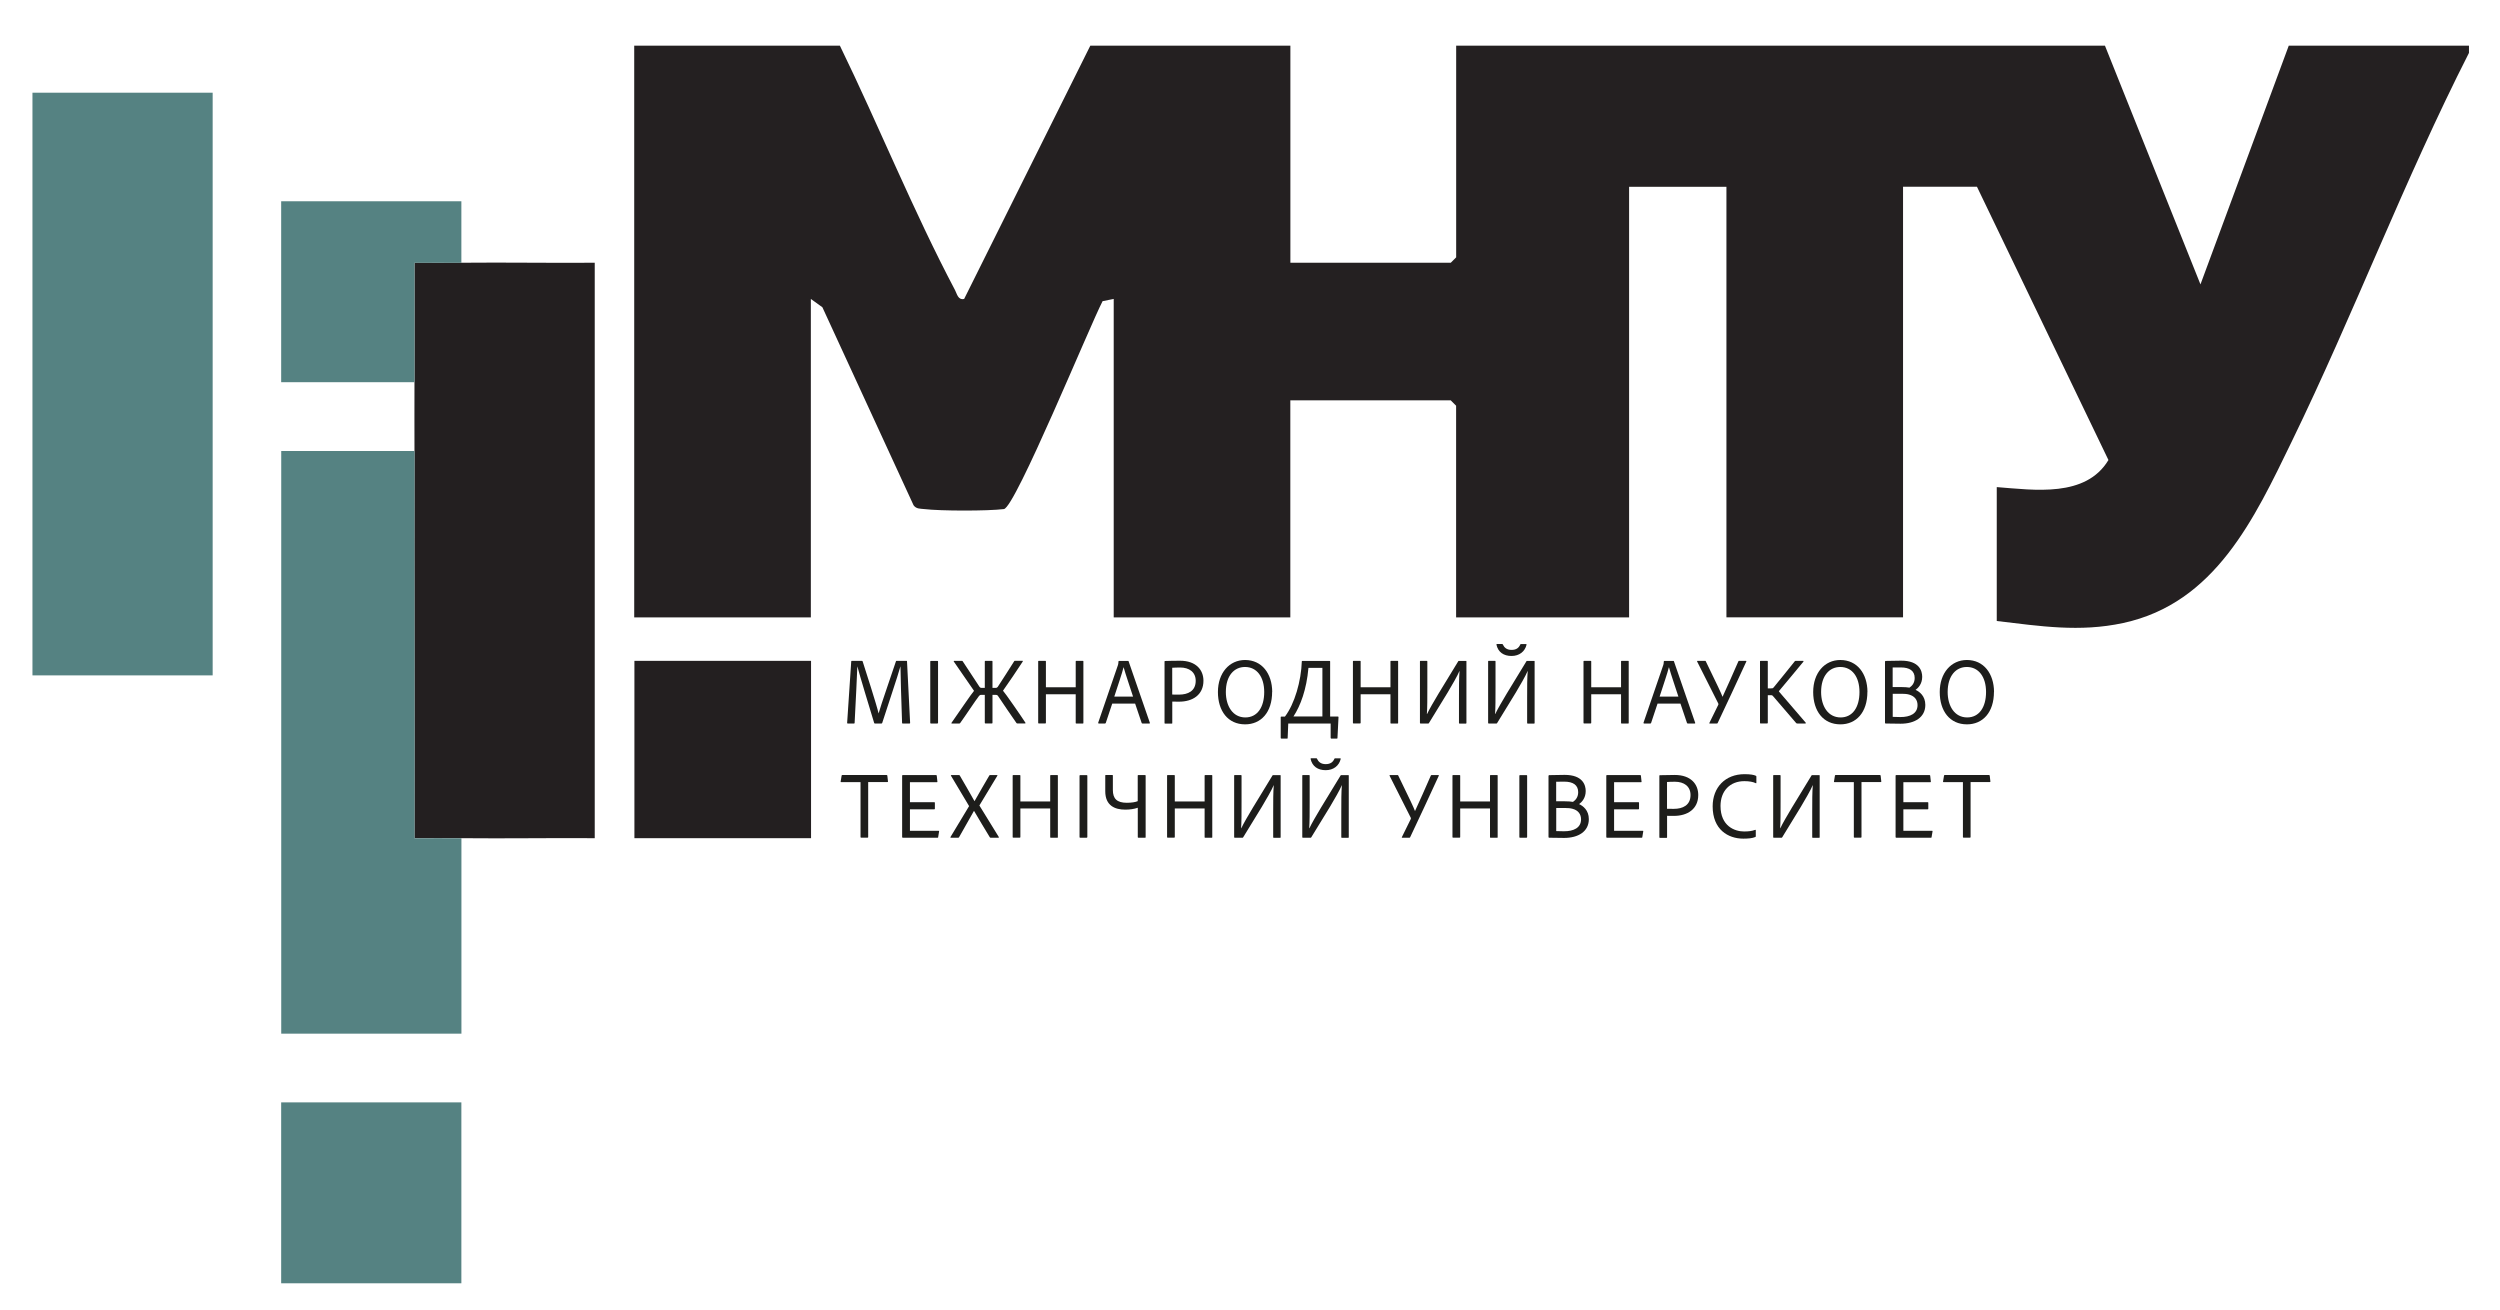<svg width="124" height="65" viewBox="0 0 124 65" fill="none" xmlns="http://www.w3.org/2000/svg">
<path d="M41.658 2.264C43.59 6.238 45.307 10.487 47.368 14.387C47.468 14.578 47.519 14.898 47.822 14.827L54.08 2.264H64.003V13.032H71.959L72.226 12.764V2.264H104.405L109.143 14.106L113.523 2.264H122.461V2.623C119.262 8.909 116.757 15.552 113.674 21.893C111.819 25.712 109.877 29.916 105.307 30.902C103.149 31.368 101.184 31.055 99.039 30.802V24.16C100.91 24.305 103.455 24.687 104.579 22.818L98.057 9.262H94.391V30.621H85.631V9.265H80.803V30.624H72.223V20.124L71.956 19.856H64V30.624H55.24V14.827L54.689 14.937C54.077 16.101 50.357 25.182 49.793 25.25C48.985 25.35 46.656 25.347 45.841 25.25C45.645 25.227 45.449 25.25 45.313 25.062L40.791 15.241L40.218 14.827V30.624H31.457V2.264H41.648H41.658Z" fill="#242021"/>
<path d="M10.548 4.598H1.61V33.499H10.548V4.598Z" fill="#558282"/>
<path d="M22.884 13.032C25.087 13.01 27.296 13.049 29.499 13.032V41.574C27.296 41.558 25.087 41.597 22.884 41.574C22.111 41.565 21.331 41.581 20.558 41.574C20.568 35.175 20.545 28.765 20.558 22.365C20.558 21.23 20.552 20.089 20.558 18.954C20.568 16.981 20.552 15.002 20.558 13.029C21.331 13.023 22.111 13.039 22.884 13.029V13.032Z" fill="#231F20"/>
<path d="M20.561 22.368C20.549 28.768 20.571 35.178 20.561 41.577C21.334 41.584 22.114 41.568 22.887 41.577V51.269H13.949V22.368H20.565H20.561Z" fill="#558282"/>
<path d="M22.884 54.678H13.946V63.651H22.884V54.678Z" fill="#558282"/>
<path d="M40.228 32.778H31.467V41.574H40.228V32.778Z" fill="#231F20"/>
<path d="M20.561 18.957H13.946V9.983H22.884V13.036C22.111 13.045 21.331 13.029 20.558 13.036C20.552 15.008 20.568 16.987 20.558 18.96L20.561 18.957Z" fill="#558282"/>
<path d="M42.24 32.778H42.749C42.772 32.778 42.778 32.788 42.788 32.807C42.943 33.289 43.484 34.971 43.577 35.381H43.58C43.684 34.99 44.282 33.286 44.437 32.807C44.44 32.788 44.447 32.778 44.469 32.778H44.959C44.981 32.778 44.988 32.781 44.988 32.801L45.142 35.857C45.142 35.876 45.133 35.886 45.114 35.886H44.775C44.753 35.886 44.743 35.883 44.743 35.857C44.704 34.789 44.663 33.331 44.663 33.059H44.659C44.55 33.477 43.954 35.233 43.758 35.857C43.748 35.879 43.738 35.886 43.719 35.886H43.4C43.371 35.886 43.368 35.883 43.358 35.857C43.123 35.081 42.646 33.525 42.527 33.056H42.524C42.514 33.447 42.44 34.851 42.389 35.857C42.389 35.879 42.379 35.886 42.356 35.886H42.05C42.028 35.886 42.018 35.883 42.018 35.857L42.221 32.807C42.224 32.785 42.234 32.778 42.25 32.778H42.24Z" fill="#1D1D1B"/>
<path d="M46.524 35.854C46.524 35.876 46.514 35.886 46.492 35.886H46.173C46.151 35.886 46.141 35.876 46.141 35.854V32.814C46.141 32.791 46.151 32.782 46.173 32.782H46.498C46.518 32.782 46.527 32.791 46.527 32.811V35.857L46.524 35.854Z" fill="#1D1D1B"/>
<path d="M47.21 35.886C47.191 35.886 47.181 35.876 47.191 35.857C47.5 35.417 48.202 34.382 48.312 34.266C48.118 34.001 47.648 33.289 47.307 32.81C47.297 32.791 47.304 32.778 47.326 32.778H47.713C47.735 32.778 47.742 32.788 47.751 32.801C48.035 33.241 48.302 33.629 48.582 34.065C48.611 34.104 48.621 34.107 48.663 34.117H48.846V32.81C48.846 32.781 48.856 32.778 48.879 32.778H49.194C49.223 32.778 49.227 32.788 49.227 32.81V34.117H49.4C49.442 34.117 49.462 34.097 49.491 34.065C49.745 33.684 50.064 33.169 50.299 32.804C50.309 32.785 50.318 32.775 50.338 32.775H50.715C50.737 32.775 50.737 32.794 50.727 32.814C50.444 33.244 50.035 33.858 49.748 34.259C49.829 34.334 50.689 35.575 50.863 35.85C50.872 35.87 50.866 35.883 50.843 35.883H50.457C50.438 35.883 50.425 35.873 50.415 35.86C50.26 35.647 49.671 34.773 49.513 34.537C49.481 34.489 49.462 34.466 49.388 34.466H49.227V35.85C49.227 35.873 49.223 35.883 49.197 35.883H48.879C48.856 35.883 48.846 35.873 48.846 35.85V34.466H48.666C48.614 34.466 48.595 34.476 48.556 34.524C48.392 34.731 47.861 35.54 47.629 35.857C47.619 35.876 47.606 35.886 47.581 35.886H47.21Z" fill="#1D1D1B"/>
<path d="M53.385 35.886C53.365 35.886 53.355 35.883 53.355 35.857V34.434H51.877V35.85C51.877 35.87 51.867 35.883 51.848 35.883H51.523C51.5 35.883 51.494 35.873 51.494 35.85V32.81C51.494 32.788 51.497 32.778 51.523 32.778H51.848C51.871 32.778 51.877 32.788 51.877 32.807V34.088H53.355V32.807C53.355 32.788 53.365 32.778 53.385 32.778H53.713C53.732 32.778 53.736 32.788 53.736 32.807V35.857C53.736 35.879 53.732 35.886 53.713 35.886H53.385Z" fill="#1D1D1B"/>
<path d="M55.166 34.9L54.847 35.857C54.837 35.876 54.827 35.886 54.808 35.886H54.499C54.476 35.886 54.467 35.876 54.47 35.847L55.449 32.992C55.462 32.953 55.471 32.92 55.478 32.804C55.478 32.791 55.488 32.782 55.501 32.782H55.951C55.971 32.782 55.974 32.785 55.98 32.804L57.034 35.854C57.037 35.873 57.034 35.886 57.014 35.886H56.666C56.647 35.886 56.637 35.876 56.628 35.863L56.303 34.9H55.166ZM56.199 34.55C56.1 34.233 55.819 33.422 55.732 33.095H55.729C55.655 33.402 55.436 34.026 55.269 34.55H56.199Z" fill="#1D1D1B"/>
<path d="M57.761 32.817C57.761 32.798 57.765 32.785 57.791 32.785C57.935 32.781 58.228 32.772 58.528 32.772C59.327 32.772 59.691 33.231 59.691 33.764C59.691 34.473 59.146 34.803 58.483 34.803C58.299 34.803 58.245 34.799 58.145 34.799V35.863C58.145 35.883 58.142 35.892 58.116 35.892H57.791C57.771 35.892 57.761 35.883 57.761 35.863V32.824V32.817ZM58.142 34.45C58.222 34.453 58.296 34.453 58.48 34.453C58.918 34.453 59.307 34.279 59.307 33.768C59.307 33.338 58.989 33.108 58.531 33.108C58.354 33.108 58.216 33.118 58.142 33.121V34.447V34.45Z" fill="#1D1D1B"/>
<path d="M63.098 34.314C63.098 35.343 62.538 35.928 61.758 35.928C60.908 35.928 60.409 35.268 60.409 34.324C60.409 33.38 60.973 32.736 61.755 32.736C62.593 32.736 63.095 33.412 63.102 34.314H63.098ZM61.768 35.585C62.364 35.585 62.705 35.081 62.705 34.324C62.705 33.567 62.335 33.082 61.752 33.082C61.221 33.082 60.802 33.506 60.802 34.324C60.802 35.01 61.137 35.585 61.771 35.585H61.768Z" fill="#1D1D1B"/>
<path d="M63.897 35.886L63.868 36.604C63.868 36.627 63.865 36.633 63.846 36.633H63.553C63.533 36.633 63.53 36.623 63.523 36.604V35.566C63.523 35.566 63.527 35.546 63.546 35.543H63.733C64.216 34.906 64.538 33.781 64.57 32.801C64.57 32.788 64.58 32.782 64.599 32.782H65.945C65.965 32.782 65.968 32.791 65.975 32.804V35.54H66.371C66.371 35.54 66.39 35.553 66.39 35.572L66.338 36.61C66.335 36.63 66.329 36.633 66.309 36.633H66.023C66.023 36.633 66 36.623 66 36.601V35.886H63.897ZM65.591 35.537V33.127H64.899C64.805 34.204 64.503 35.006 64.155 35.537H65.588H65.591Z" fill="#1D1D1B"/>
<path d="M68.996 35.886C68.976 35.886 68.967 35.883 68.967 35.857V34.434H67.488V35.85C67.488 35.87 67.479 35.883 67.459 35.883H67.134C67.111 35.883 67.105 35.873 67.105 35.85V32.81C67.105 32.788 67.108 32.778 67.134 32.778H67.459C67.482 32.778 67.488 32.788 67.488 32.807V34.088H68.967V32.807C68.967 32.788 68.976 32.778 68.996 32.778H69.324C69.343 32.778 69.347 32.788 69.347 32.807V35.857C69.347 35.879 69.343 35.886 69.324 35.886H68.996Z" fill="#1D1D1B"/>
<path d="M70.767 32.778C70.786 32.778 70.796 32.788 70.796 32.807V34.11C70.796 34.615 70.796 35.126 70.773 35.414H70.783C70.883 35.197 71.144 34.748 71.356 34.395L72.326 32.804C72.335 32.785 72.339 32.781 72.365 32.781H72.712C72.732 32.781 72.735 32.785 72.735 32.804V35.86C72.735 35.86 72.732 35.889 72.712 35.889H72.394C72.371 35.889 72.365 35.879 72.365 35.86V34.641C72.365 34.036 72.365 33.635 72.394 33.279H72.39C72.287 33.528 72.023 33.978 71.807 34.343L70.876 35.863C70.867 35.883 70.857 35.886 70.838 35.886H70.458C70.435 35.886 70.429 35.873 70.429 35.853V32.807C70.429 32.788 70.439 32.778 70.451 32.778H70.77H70.767Z" fill="#1D1D1B"/>
<path d="M74.149 32.778C74.168 32.778 74.178 32.788 74.178 32.807V34.111C74.178 34.615 74.178 35.126 74.155 35.414H74.165C74.265 35.197 74.526 34.748 74.738 34.395L75.708 32.804C75.717 32.785 75.721 32.781 75.746 32.781H76.094C76.114 32.781 76.117 32.785 76.117 32.804V35.86C76.117 35.86 76.114 35.889 76.094 35.889H75.775C75.753 35.889 75.746 35.879 75.746 35.86V34.641C75.746 34.036 75.746 33.635 75.775 33.279H75.772C75.669 33.528 75.405 33.978 75.189 34.343L74.258 35.863C74.249 35.883 74.239 35.886 74.22 35.886H73.84C73.817 35.886 73.811 35.873 73.811 35.854V32.807C73.811 32.788 73.82 32.778 73.833 32.778H74.152H74.149ZM74.513 31.947C74.532 31.947 74.532 31.95 74.542 31.97C74.613 32.122 74.738 32.235 74.97 32.235C75.202 32.235 75.328 32.141 75.402 31.976C75.411 31.957 75.415 31.947 75.434 31.947H75.688C75.717 31.947 75.721 31.966 75.717 31.979C75.634 32.319 75.357 32.536 74.97 32.536C74.584 32.536 74.303 32.348 74.223 31.973C74.22 31.954 74.233 31.944 74.252 31.944H74.516L74.513 31.947Z" fill="#1D1D1B"/>
<path d="M80.433 35.886C80.413 35.886 80.404 35.883 80.404 35.857V34.434H78.925V35.85C78.925 35.87 78.916 35.883 78.896 35.883H78.571C78.548 35.883 78.542 35.873 78.542 35.85V32.81C78.542 32.788 78.545 32.778 78.571 32.778H78.896C78.919 32.778 78.925 32.788 78.925 32.807V34.088H80.404V32.807C80.404 32.788 80.413 32.778 80.433 32.778H80.761C80.78 32.778 80.784 32.788 80.784 32.807V35.857C80.784 35.879 80.78 35.886 80.761 35.886H80.433Z" fill="#1D1D1B"/>
<path d="M82.214 34.9L81.895 35.857C81.885 35.876 81.876 35.886 81.856 35.886H81.547C81.524 35.886 81.515 35.876 81.518 35.847L82.497 32.992C82.51 32.953 82.52 32.92 82.526 32.804C82.526 32.791 82.536 32.782 82.549 32.782H83C83.019 32.782 83.022 32.785 83.028 32.804L84.082 35.854C84.085 35.873 84.082 35.886 84.062 35.886H83.715C83.695 35.886 83.686 35.876 83.676 35.863L83.351 34.9H82.214ZM83.248 34.55C83.148 34.233 82.868 33.422 82.781 33.095H82.777C82.703 33.402 82.484 34.026 82.317 34.55H83.248Z" fill="#1D1D1B"/>
<path d="M84.575 32.778C84.597 32.778 84.597 32.781 84.607 32.801C85.196 34.01 85.373 34.389 85.438 34.563C85.631 34.143 85.982 33.363 86.224 32.801C86.233 32.788 86.243 32.778 86.256 32.778H86.6C86.62 32.778 86.623 32.791 86.62 32.807C86.285 33.554 85.518 35.178 85.196 35.863C85.186 35.883 85.177 35.886 85.148 35.886H84.8C84.777 35.886 84.777 35.866 84.787 35.853C84.89 35.647 85.064 35.281 85.225 34.961C85.238 34.938 85.238 34.919 85.225 34.89L84.175 32.807C84.175 32.807 84.175 32.778 84.194 32.778H84.575Z" fill="#1D1D1B"/>
<path d="M87.328 35.886C87.306 35.886 87.296 35.876 87.296 35.847V32.807C87.296 32.788 87.299 32.778 87.328 32.778H87.653C87.673 32.778 87.683 32.788 87.683 32.81V34.143H87.844C87.918 34.143 87.937 34.143 87.985 34.081C88.278 33.732 88.723 33.166 89.019 32.801C89.032 32.788 89.042 32.778 89.071 32.778H89.428C89.46 32.778 89.46 32.801 89.448 32.82C89.122 33.211 88.568 33.887 88.243 34.269C88.23 34.282 88.23 34.291 88.243 34.308L89.563 35.844C89.576 35.863 89.567 35.886 89.544 35.886H89.148C89.119 35.886 89.106 35.883 89.084 35.857L87.956 34.544C87.908 34.486 87.895 34.482 87.824 34.482H87.683V35.85C87.683 35.873 87.673 35.883 87.65 35.883H87.331L87.328 35.886Z" fill="#1D1D1B"/>
<path d="M92.623 34.314C92.623 35.343 92.063 35.928 91.283 35.928C90.433 35.928 89.934 35.268 89.934 34.324C89.934 33.38 90.498 32.736 91.28 32.736C92.118 32.736 92.62 33.412 92.626 34.314H92.623ZM91.293 35.585C91.889 35.585 92.23 35.081 92.23 34.324C92.23 33.567 91.86 33.082 91.277 33.082C90.746 33.082 90.327 33.506 90.327 34.324C90.327 35.01 90.662 35.585 91.296 35.585H91.293Z" fill="#1D1D1B"/>
<path d="M93.499 32.82C93.499 32.798 93.502 32.788 93.522 32.782C93.686 32.778 94.034 32.769 94.298 32.769C95.21 32.769 95.341 33.289 95.341 33.571C95.341 33.926 95.139 34.127 95.013 34.217C95.206 34.308 95.496 34.518 95.496 34.964C95.496 35.582 94.968 35.896 94.272 35.896C93.976 35.896 93.699 35.892 93.525 35.886C93.506 35.883 93.496 35.873 93.496 35.847V32.82H93.499ZM93.876 34.078H94.292C94.462 34.078 94.639 34.091 94.71 34.107C94.846 34.017 94.968 33.868 94.968 33.626C94.968 33.27 94.71 33.105 94.282 33.105C94.137 33.105 93.963 33.108 93.876 33.108V34.075V34.078ZM93.876 35.556C93.979 35.559 94.118 35.566 94.253 35.566C94.746 35.569 95.11 35.391 95.11 34.974C95.11 34.715 94.965 34.525 94.688 34.45C94.585 34.421 94.462 34.411 94.33 34.411H93.879V35.553L93.876 35.556Z" fill="#1D1D1B"/>
<path d="M98.9 34.314C98.9 35.343 98.34 35.928 97.561 35.928C96.71 35.928 96.211 35.268 96.211 34.324C96.211 33.38 96.775 32.736 97.558 32.736C98.395 32.736 98.897 33.412 98.904 34.314H98.9ZM97.57 35.585C98.166 35.585 98.508 35.081 98.508 34.324C98.508 33.567 98.137 33.082 97.554 33.082C97.023 33.082 96.604 33.506 96.604 34.324C96.604 35.01 96.939 35.585 97.574 35.585H97.57Z" fill="#1D1D1B"/>
<path d="M42.679 38.793H41.719C41.7 38.793 41.69 38.79 41.696 38.764L41.745 38.47C41.748 38.45 41.758 38.441 41.783 38.441H43.973C43.996 38.441 44.006 38.45 44.012 38.473L44.044 38.758C44.047 38.78 44.041 38.79 44.015 38.79H43.062V41.516C43.062 41.539 43.052 41.548 43.03 41.548H42.714C42.691 41.548 42.682 41.539 42.682 41.516V38.79L42.679 38.793Z" fill="#1D1D1B"/>
<path d="M46.537 41.523C46.534 41.545 46.524 41.552 46.498 41.552H44.785C44.756 41.552 44.746 41.542 44.746 41.513V38.476C44.746 38.454 44.756 38.444 44.779 38.444H46.424C46.447 38.444 46.457 38.447 46.463 38.473L46.495 38.767C46.498 38.787 46.495 38.796 46.473 38.796H45.133V39.789H46.341C46.36 39.789 46.37 39.799 46.37 39.818V40.112C46.37 40.135 46.357 40.142 46.337 40.142H45.133V41.209H46.556C46.579 41.209 46.585 41.212 46.579 41.238L46.531 41.532L46.537 41.523Z" fill="#1D1D1B"/>
<path d="M48.579 39.954L49.539 41.513C49.552 41.532 49.542 41.552 49.52 41.552H49.143C49.114 41.552 49.101 41.542 49.091 41.523C48.827 41.092 48.573 40.662 48.312 40.219H48.309C48.064 40.653 47.819 41.092 47.571 41.523C47.558 41.545 47.548 41.552 47.523 41.552H47.165C47.136 41.552 47.136 41.532 47.146 41.513L48.067 39.983L47.168 38.476C47.156 38.457 47.168 38.444 47.188 38.444H47.558C47.581 38.444 47.597 38.447 47.606 38.467C47.851 38.89 48.096 39.31 48.334 39.737H48.337C48.573 39.314 48.821 38.893 49.065 38.473C49.075 38.454 49.085 38.444 49.107 38.444H49.455C49.478 38.444 49.484 38.457 49.468 38.476L48.576 39.954H48.579Z" fill="#1D1D1B"/>
<path d="M52.119 41.552C52.099 41.552 52.09 41.548 52.09 41.523V40.1H50.611V41.516C50.611 41.535 50.602 41.548 50.582 41.548H50.257C50.234 41.548 50.228 41.539 50.228 41.516V38.476C50.228 38.454 50.231 38.444 50.257 38.444H50.582C50.605 38.444 50.611 38.454 50.611 38.473V39.754H52.09V38.473C52.09 38.454 52.099 38.444 52.119 38.444H52.447C52.467 38.444 52.47 38.454 52.47 38.473V41.523C52.47 41.545 52.467 41.552 52.447 41.552H52.119Z" fill="#1D1D1B"/>
<path d="M53.929 41.519C53.929 41.542 53.919 41.551 53.897 41.551H53.578C53.555 41.551 53.545 41.542 53.545 41.519V38.479C53.545 38.457 53.555 38.447 53.578 38.447H53.903C53.922 38.447 53.932 38.457 53.932 38.476V41.522L53.929 41.519Z" fill="#1D1D1B"/>
<path d="M55.175 38.444C55.194 38.444 55.198 38.447 55.198 38.467V39.184C55.198 39.615 55.401 39.818 55.89 39.818C56.125 39.818 56.322 39.786 56.431 39.737V38.473C56.431 38.454 56.434 38.444 56.46 38.444H56.795C56.815 38.444 56.824 38.454 56.824 38.473V41.523C56.824 41.545 56.821 41.552 56.795 41.552H56.467C56.444 41.552 56.434 41.542 56.434 41.519V40.064C56.251 40.129 56.035 40.158 55.813 40.158C55.304 40.158 54.821 39.964 54.821 39.246V38.47C54.821 38.45 54.824 38.441 54.843 38.441H55.178L55.175 38.444Z" fill="#1D1D1B"/>
<path d="M59.778 41.552C59.758 41.552 59.749 41.548 59.749 41.523V40.1H58.27V41.516C58.27 41.535 58.261 41.548 58.241 41.548H57.916C57.894 41.548 57.887 41.539 57.887 41.516V38.476C57.887 38.454 57.89 38.444 57.916 38.444H58.241C58.264 38.444 58.27 38.454 58.27 38.473V39.754H59.749V38.473C59.749 38.454 59.758 38.444 59.778 38.444H60.106C60.126 38.444 60.129 38.454 60.129 38.473V41.523C60.129 41.545 60.126 41.552 60.106 41.552H59.778Z" fill="#1D1D1B"/>
<path d="M61.552 38.444C61.572 38.444 61.581 38.454 61.581 38.473V39.776C61.581 40.281 61.581 40.792 61.559 41.079H61.569C61.668 40.863 61.929 40.413 62.142 40.061L63.111 38.47C63.121 38.45 63.124 38.447 63.15 38.447H63.498C63.517 38.447 63.52 38.45 63.52 38.47V41.526C63.52 41.526 63.517 41.555 63.498 41.555H63.179C63.156 41.555 63.15 41.545 63.15 41.526V40.306C63.15 39.702 63.15 39.301 63.179 38.945H63.176C63.073 39.194 62.809 39.644 62.593 40.009L61.662 41.529C61.652 41.548 61.642 41.552 61.623 41.552H61.243C61.221 41.552 61.214 41.539 61.214 41.519V38.473C61.214 38.454 61.224 38.444 61.237 38.444H61.556H61.552Z" fill="#1D1D1B"/>
<path d="M64.931 38.444C64.95 38.444 64.96 38.454 64.96 38.473V39.776C64.96 40.281 64.96 40.792 64.937 41.08H64.947C65.047 40.863 65.308 40.413 65.52 40.061L66.49 38.47C66.499 38.45 66.503 38.447 66.528 38.447H66.876C66.896 38.447 66.899 38.45 66.899 38.47V41.526C66.899 41.526 66.896 41.555 66.876 41.555H66.557C66.535 41.555 66.528 41.545 66.528 41.526V40.307C66.528 39.702 66.528 39.301 66.557 38.945H66.554C66.451 39.194 66.187 39.644 65.971 40.009L65.04 41.529C65.031 41.548 65.021 41.552 65.002 41.552H64.622C64.599 41.552 64.593 41.539 64.593 41.519V38.473C64.593 38.454 64.602 38.444 64.615 38.444H64.934H64.931ZM65.295 37.613C65.314 37.613 65.314 37.616 65.324 37.636C65.395 37.788 65.52 37.901 65.752 37.901C65.984 37.901 66.11 37.807 66.184 37.642C66.194 37.623 66.197 37.613 66.216 37.613H66.471C66.499 37.613 66.503 37.632 66.499 37.645C66.416 37.985 66.139 38.201 65.752 38.201C65.366 38.201 65.086 38.014 65.005 37.639C65.002 37.619 65.015 37.61 65.034 37.61H65.298L65.295 37.613Z" fill="#1D1D1B"/>
<path d="M69.321 38.444C69.343 38.444 69.343 38.447 69.353 38.467C69.942 39.676 70.12 40.054 70.184 40.229C70.377 39.809 70.728 39.029 70.97 38.467C70.98 38.453 70.989 38.444 71.002 38.444H71.347C71.366 38.444 71.369 38.457 71.366 38.473C71.031 39.22 70.265 40.843 69.942 41.529C69.933 41.548 69.923 41.552 69.894 41.552H69.546C69.524 41.552 69.524 41.532 69.534 41.519C69.636 41.312 69.81 40.947 69.972 40.627C69.984 40.604 69.984 40.585 69.972 40.556L68.921 38.473C68.921 38.473 68.921 38.444 68.941 38.444H69.321Z" fill="#1D1D1B"/>
<path d="M73.933 41.552C73.914 41.552 73.904 41.548 73.904 41.523V40.1H72.426V41.516C72.426 41.535 72.416 41.548 72.397 41.548H72.071C72.049 41.548 72.042 41.539 72.042 41.516V38.476C72.042 38.454 72.046 38.444 72.071 38.444H72.397C72.419 38.444 72.426 38.454 72.426 38.473V39.754H73.904V38.473C73.904 38.454 73.914 38.444 73.933 38.444H74.261C74.281 38.444 74.284 38.454 74.284 38.473V41.523C74.284 41.545 74.281 41.552 74.261 41.552H73.933Z" fill="#1D1D1B"/>
<path d="M75.743 41.519C75.743 41.542 75.734 41.551 75.711 41.551H75.392C75.37 41.551 75.36 41.542 75.36 41.519V38.479C75.36 38.457 75.37 38.447 75.392 38.447H75.717C75.737 38.447 75.746 38.457 75.746 38.476V41.522L75.743 41.519Z" fill="#1D1D1B"/>
<path d="M76.809 38.486C76.809 38.463 76.812 38.453 76.832 38.447C76.996 38.444 77.344 38.434 77.608 38.434C78.519 38.434 78.651 38.955 78.651 39.236C78.651 39.592 78.449 39.792 78.323 39.883C78.516 39.973 78.806 40.184 78.806 40.63C78.806 41.248 78.278 41.561 77.582 41.561C77.286 41.561 77.009 41.558 76.835 41.551C76.816 41.548 76.806 41.539 76.806 41.513V38.486H76.809ZM77.186 39.744H77.602C77.772 39.744 77.949 39.757 78.02 39.773C78.156 39.682 78.278 39.534 78.278 39.291C78.278 38.935 78.02 38.77 77.592 38.77C77.447 38.77 77.273 38.774 77.186 38.774V39.74V39.744ZM77.186 41.222C77.289 41.225 77.428 41.231 77.563 41.231C78.056 41.235 78.42 41.057 78.42 40.64C78.42 40.381 78.275 40.19 77.998 40.116C77.895 40.087 77.772 40.077 77.64 40.077H77.189V41.218L77.186 41.222Z" fill="#1D1D1B"/>
<path d="M81.46 41.523C81.457 41.545 81.447 41.552 81.421 41.552H79.711C79.682 41.552 79.672 41.542 79.672 41.513V38.476C79.672 38.454 79.682 38.444 79.705 38.444H81.35C81.373 38.444 81.383 38.447 81.389 38.473L81.421 38.767C81.425 38.787 81.421 38.796 81.399 38.796H80.059V39.789H81.267C81.286 39.789 81.296 39.799 81.296 39.818V40.112C81.296 40.135 81.283 40.142 81.264 40.142H80.059V41.209H81.483C81.505 41.209 81.512 41.212 81.505 41.238L81.457 41.532L81.46 41.523Z" fill="#1D1D1B"/>
<path d="M82.304 38.483C82.304 38.463 82.307 38.45 82.333 38.45C82.478 38.447 82.771 38.438 83.07 38.438C83.869 38.438 84.233 38.897 84.233 39.43C84.233 40.139 83.689 40.468 83.025 40.468C82.842 40.468 82.784 40.465 82.687 40.465V41.529C82.687 41.548 82.684 41.558 82.658 41.558H82.333C82.314 41.558 82.304 41.548 82.304 41.529V38.489V38.483ZM82.684 40.116C82.764 40.119 82.838 40.119 83.022 40.119C83.46 40.119 83.85 39.944 83.85 39.434C83.85 39.003 83.531 38.774 83.074 38.774C82.897 38.774 82.758 38.783 82.684 38.787V40.113V40.116Z" fill="#1D1D1B"/>
<path d="M87.09 41.468C87.09 41.49 87.08 41.51 87.061 41.516C86.919 41.578 86.713 41.597 86.468 41.597C85.715 41.597 84.948 41.147 84.948 39.996C84.948 39.052 85.573 38.399 86.529 38.399C86.816 38.399 86.996 38.431 87.093 38.48C87.106 38.483 87.116 38.499 87.116 38.522V38.822C87.116 38.855 87.096 38.855 87.084 38.845C86.961 38.783 86.765 38.745 86.52 38.745C85.818 38.745 85.338 39.22 85.338 39.977C85.338 40.973 86.04 41.241 86.504 41.241C86.729 41.241 86.894 41.222 87.058 41.16C87.071 41.157 87.087 41.157 87.087 41.18V41.464L87.09 41.468Z" fill="#1D1D1B"/>
<path d="M88.288 38.444C88.307 38.444 88.317 38.454 88.317 38.473V39.776C88.317 40.281 88.317 40.792 88.294 41.079H88.304C88.404 40.863 88.665 40.413 88.877 40.061L89.847 38.47C89.857 38.45 89.86 38.447 89.886 38.447H90.233C90.253 38.447 90.256 38.45 90.256 38.47V41.526C90.256 41.526 90.253 41.555 90.233 41.555H89.915C89.892 41.555 89.886 41.545 89.886 41.526V40.306C89.886 39.702 89.886 39.301 89.915 38.945H89.911C89.808 39.194 89.544 39.644 89.328 40.009L88.398 41.529C88.388 41.548 88.378 41.552 88.359 41.552H87.979C87.956 41.552 87.95 41.539 87.95 41.519V38.473C87.95 38.454 87.96 38.444 87.972 38.444H88.291H88.288Z" fill="#1D1D1B"/>
<path d="M91.947 38.793H90.987C90.968 38.793 90.958 38.79 90.965 38.764L91.013 38.47C91.016 38.45 91.026 38.441 91.052 38.441H93.242C93.264 38.441 93.274 38.45 93.28 38.473L93.312 38.758C93.316 38.78 93.309 38.79 93.284 38.79H92.33V41.516C92.33 41.539 92.32 41.548 92.298 41.548H91.982C91.96 41.548 91.95 41.539 91.95 41.516V38.79L91.947 38.793Z" fill="#1D1D1B"/>
<path d="M95.809 41.523C95.805 41.545 95.796 41.552 95.77 41.552H94.06C94.031 41.552 94.021 41.542 94.021 41.513V38.476C94.021 38.454 94.031 38.444 94.053 38.444H95.699C95.722 38.444 95.731 38.447 95.738 38.473L95.77 38.767C95.773 38.787 95.77 38.796 95.747 38.796H94.407V39.789H95.615C95.635 39.789 95.644 39.799 95.644 39.818V40.112C95.644 40.135 95.631 40.142 95.612 40.142H94.407V41.209H95.831C95.854 41.209 95.86 41.212 95.854 41.238L95.805 41.532L95.809 41.523Z" fill="#1D1D1B"/>
<path d="M97.358 38.793H96.398C96.379 38.793 96.369 38.79 96.375 38.764L96.424 38.47C96.427 38.45 96.437 38.441 96.462 38.441H98.653C98.675 38.441 98.685 38.45 98.691 38.473L98.723 38.758C98.727 38.78 98.72 38.79 98.694 38.79H97.741V41.516C97.741 41.539 97.731 41.548 97.709 41.548H97.393C97.371 41.548 97.361 41.539 97.361 41.516V38.79L97.358 38.793Z" fill="#1D1D1B"/>
</svg>
